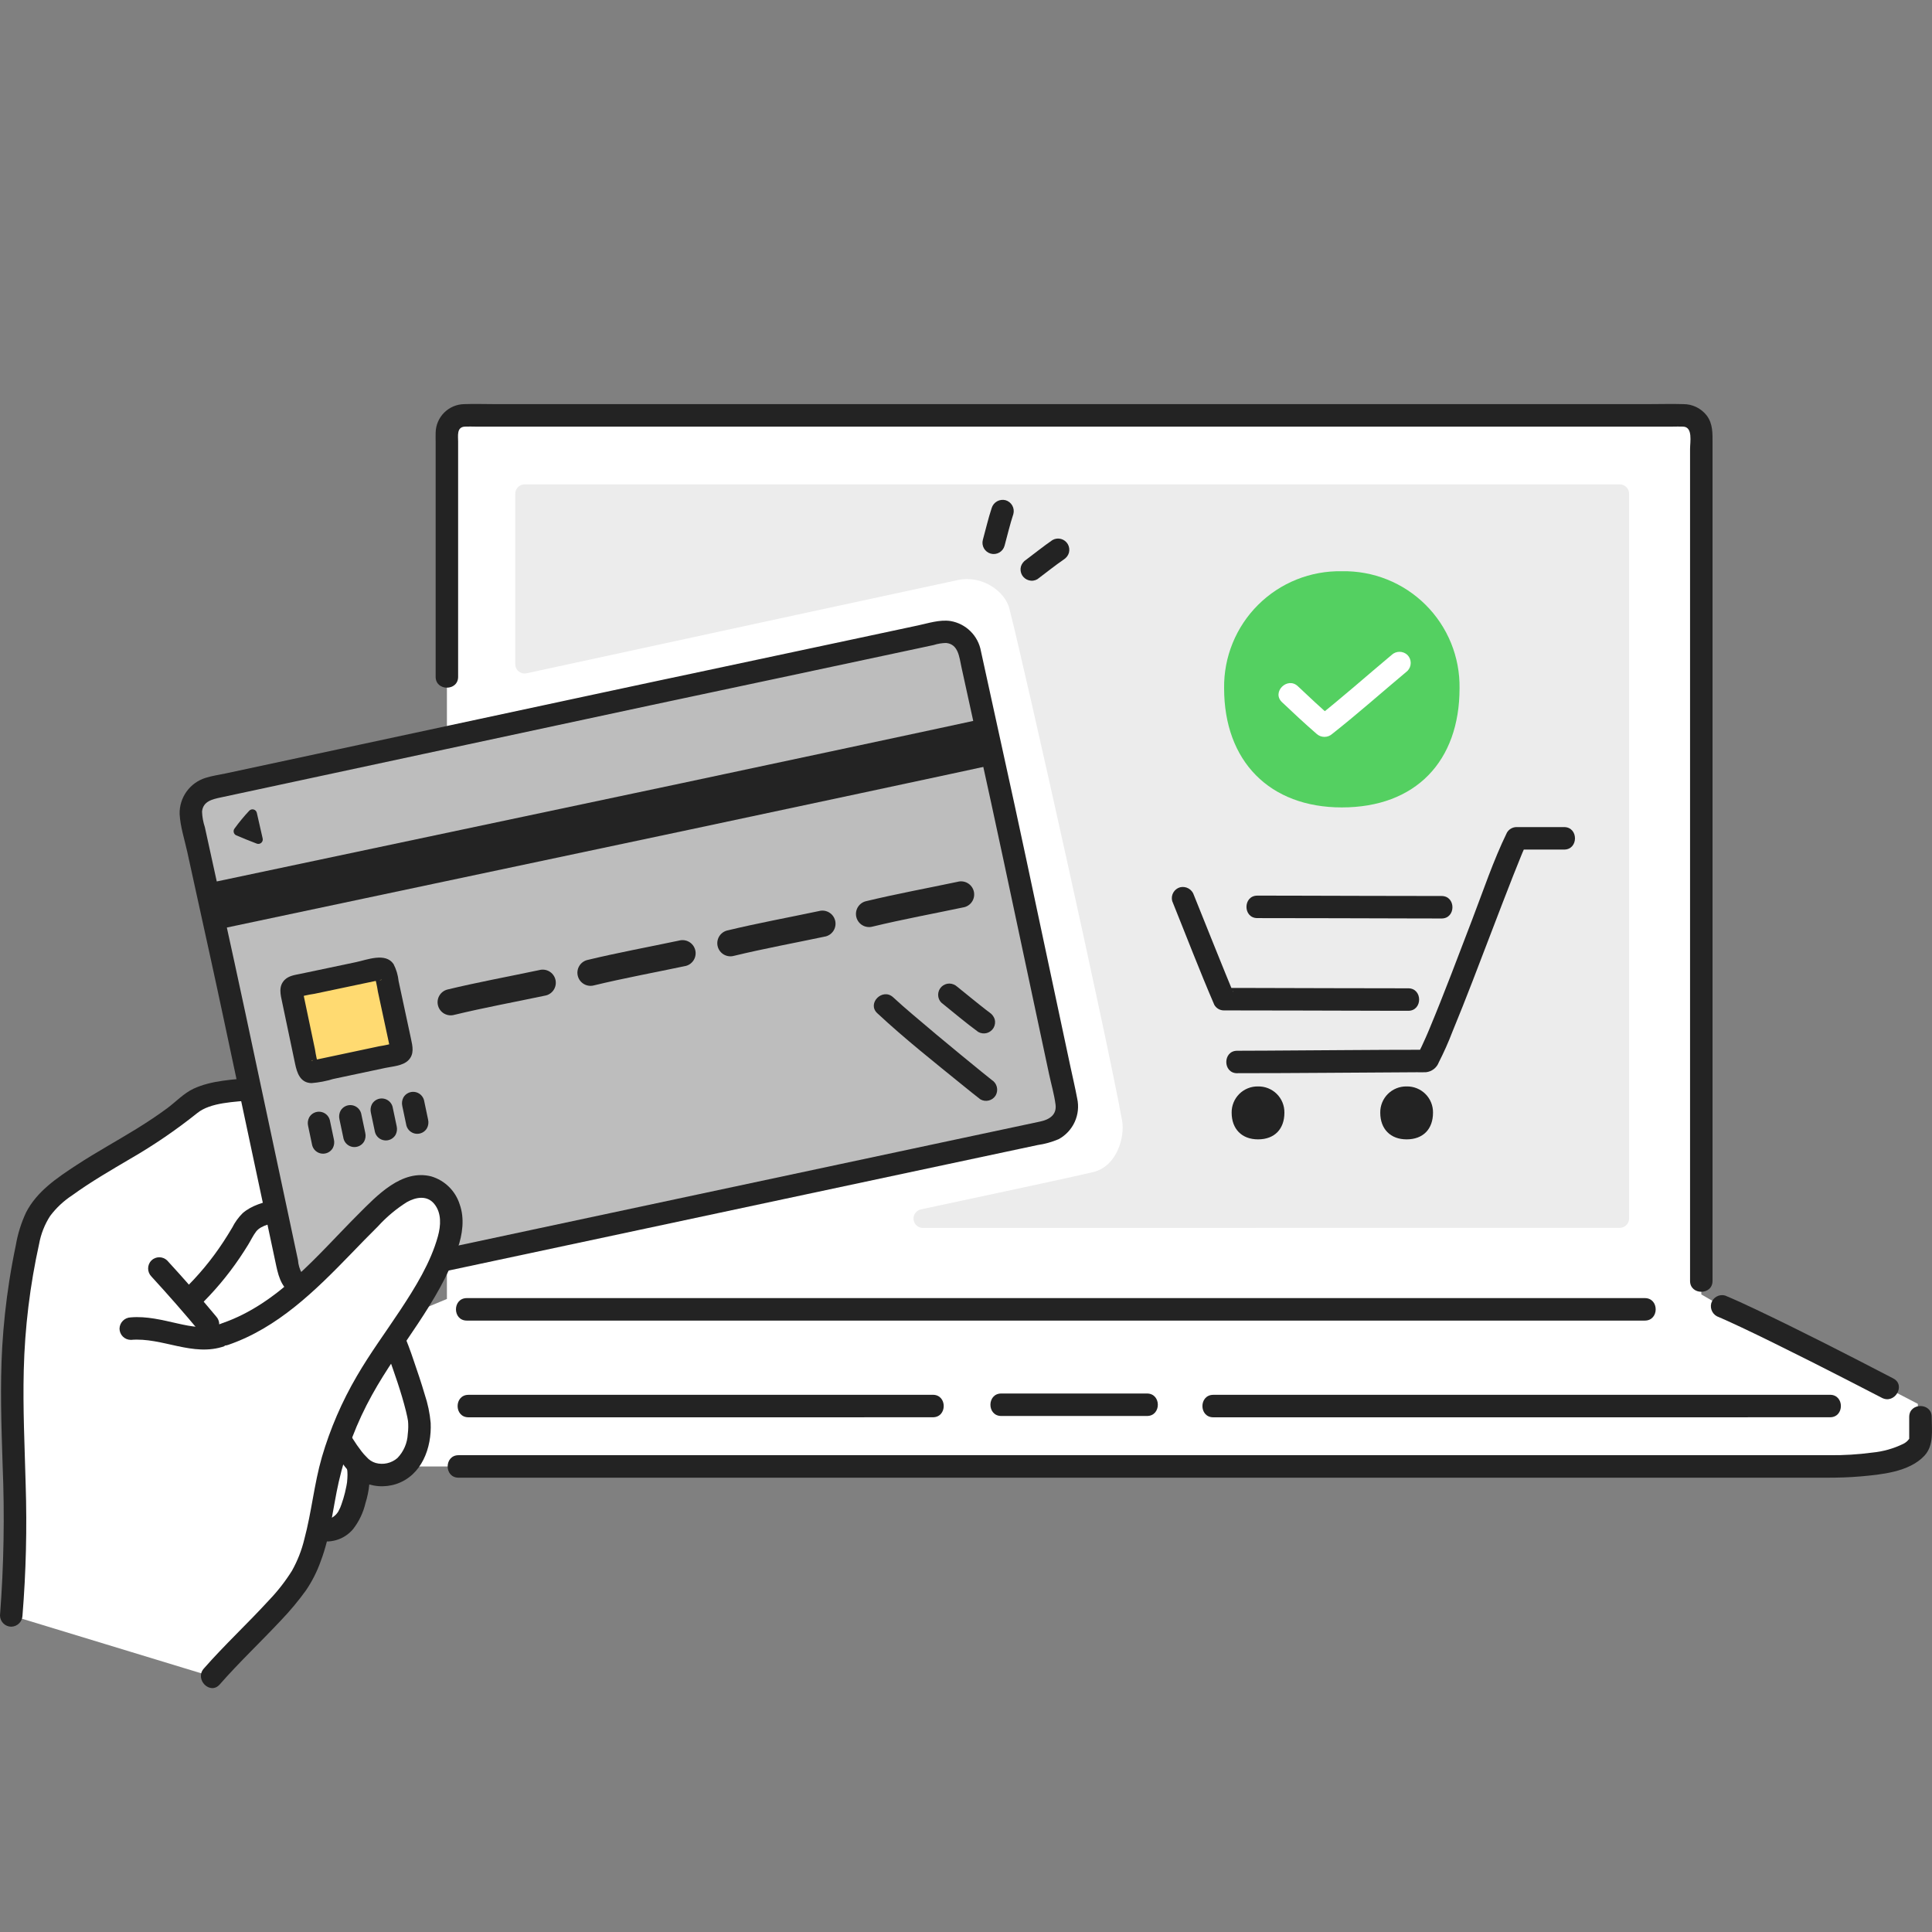 <svg width="220" height="220" viewBox="0 0 220 220" fill="none" xmlns="http://www.w3.org/2000/svg">
<rect x="0" y="0" width="220" height="220" fill="#808080" stroke="none"/>
<g clip-path="url(#clip0_615_2330)">
<path d="M203.266 166.987H35.732C31.145 166.987 26.57 165.949 26.57 163.756V159.862L30.014 158.072C35.005 155.477 45.229 150.272 48.864 148.759L50.891 147.915V49.265C50.891 48.744 51.098 48.244 51.467 47.875C51.835 47.507 52.335 47.3 52.856 47.3H191.769C192.027 47.3 192.282 47.35 192.521 47.448C192.759 47.547 192.976 47.691 193.158 47.873C193.341 48.056 193.486 48.272 193.585 48.51C193.683 48.748 193.734 49.004 193.734 49.262V147.402L196.094 148.756C199.73 150.27 209.953 155.478 214.944 158.07L218.388 159.86V163.754C218.388 165.947 213.816 166.985 208.016 166.985H40.482" fill="white"/>
<path d="M58.672 56.222V75.626C58.672 75.785 58.707 75.942 58.776 76.085C58.844 76.229 58.944 76.356 59.068 76.456C59.192 76.556 59.337 76.627 59.491 76.664C59.646 76.701 59.807 76.703 59.963 76.669C77.47 72.867 108.604 66.143 109.124 66.04C112.005 65.472 114.472 67.471 114.925 69.245C116.878 76.899 126.073 118.183 127.777 127.621C128.104 129.429 127.216 132.805 124.489 133.466C122.751 133.888 114.636 135.637 104.866 137.716C104.609 137.771 104.381 137.919 104.226 138.132C104.071 138.345 104.001 138.608 104.028 138.87C104.055 139.132 104.179 139.375 104.374 139.551C104.57 139.728 104.823 139.826 105.087 139.826C135.768 139.826 171.607 139.826 184.441 139.82C184.724 139.82 184.995 139.707 185.195 139.507C185.395 139.307 185.508 139.036 185.508 138.753V56.222C185.508 55.939 185.395 55.668 185.195 55.468C184.995 55.268 184.724 55.155 184.441 55.155H59.739C59.456 55.155 59.184 55.268 58.984 55.468C58.784 55.668 58.672 55.939 58.672 56.222Z" fill="#ECECEC"/>
<path d="M195.009 145.861V50.505C195.009 49.375 195.068 48.255 194.334 47.298C194.02 46.898 193.619 46.575 193.162 46.353C192.704 46.131 192.202 46.017 191.694 46.018C190.37 45.978 189.038 46.018 187.713 46.018H56.368C55.203 46.018 54.028 45.974 52.863 46.018C52.005 46.033 51.187 46.379 50.579 46.985C49.972 47.591 49.624 48.409 49.608 49.266C49.594 49.613 49.608 49.96 49.608 50.308V77.07C49.608 78.718 52.168 78.72 52.168 77.07V50.308C52.168 49.624 51.983 48.634 52.927 48.58C53.342 48.557 53.766 48.58 54.181 48.58H190.405C190.827 48.58 191.258 48.559 191.678 48.58C192.787 48.638 192.449 50.327 192.449 51.132V145.861C192.449 147.508 195.009 147.511 195.009 145.861Z" fill="#232323"/>
<path d="M130.608 158.68H114.018C112.37 158.68 112.368 161.241 114.018 161.241H130.608C132.256 161.241 132.259 158.68 130.608 158.68Z" fill="#232323"/>
<path d="M53.352 160.11C67.298 160.11 91.535 160.11 106.231 160.104Z" fill="white"/>
<path d="M53.346 161.39H73.19H95.365C98.986 161.39 102.606 161.389 106.227 161.387C107.875 161.387 107.877 158.827 106.227 158.827C99.434 158.829 92.642 158.831 85.849 158.831C78.507 158.831 71.165 158.831 63.823 158.831H53.346C51.699 158.831 51.696 161.391 53.346 161.391V161.39Z" fill="#232323"/>
<path d="M138.156 160.11C152.103 160.11 193.692 160.11 208.388 160.104Z" fill="white"/>
<path d="M138.157 161.39H163.937H195.36L208.389 161.387C210.037 161.387 210.039 158.827 208.389 158.827C199.618 158.83 190.846 158.831 182.074 158.831C171.65 158.831 161.225 158.831 150.801 158.831H138.159C136.511 158.831 136.508 161.391 138.159 161.391L138.157 161.39Z" fill="#232323"/>
<path d="M53.156 149.098C69.261 149.098 172.601 149.098 187.297 149.092Z" fill="white"/>
<path d="M53.159 150.378H135.885H152.266H166.757H178.329C180.92 150.378 183.511 150.378 186.102 150.378H187.299C188.947 150.378 188.95 147.817 187.299 147.817H180.613H169.83H156.003H53.159C51.511 147.817 51.508 150.378 53.159 150.378Z" fill="#232323"/>
<path d="M217.405 161.347C217.405 162.08 217.4 162.813 217.405 163.546C217.405 163.636 217.405 163.725 217.405 163.813C217.405 163.853 217.447 163.749 217.375 163.877C217.208 164.105 216.989 164.288 216.735 164.411C215.626 164.953 214.429 165.291 213.2 165.408C211.581 165.625 209.948 165.724 208.315 165.706C207.599 165.706 206.883 165.706 206.167 165.706H52.213C50.566 165.706 50.563 168.267 52.213 168.267H208.072C209.33 168.267 210.587 168.234 211.84 168.123C214.201 167.914 217.396 167.626 219.13 165.773C220.25 164.574 219.966 162.853 219.966 161.345C219.966 159.698 217.405 159.695 217.405 161.345V161.347Z" fill="#232323"/>
<path d="M195.751 149.991C195.45 149.865 195.981 150.091 196.087 150.138C196.318 150.239 196.548 150.342 196.778 150.446C197.295 150.681 197.81 150.919 198.325 151.163C199.574 151.753 200.817 152.354 202.055 152.967C204.843 154.341 207.62 155.738 210.385 157.159C211.691 157.828 212.995 158.5 214.298 159.176C215.758 159.935 217.054 157.726 215.59 156.965C210.394 154.265 205.178 151.59 199.888 149.08C198.747 148.538 197.6 148.009 196.434 147.522C196.107 147.434 195.758 147.478 195.463 147.646C195.168 147.813 194.951 148.09 194.859 148.416C194.778 148.744 194.825 149.09 194.991 149.383C195.158 149.676 195.431 149.894 195.753 149.991H195.751Z" fill="#232323"/>
<path d="M133.484 102.612C135.074 106.551 136.594 110.522 138.275 114.423C138.386 114.618 138.547 114.78 138.741 114.891C138.936 115.003 139.157 115.06 139.381 115.057C145.274 115.057 151.17 115.083 157.06 115.095C158.162 115.097 159.263 115.099 160.362 115.101C162.009 115.101 162.012 112.54 160.362 112.54C154.566 112.54 148.771 112.514 142.975 112.502C141.777 112.5 140.579 112.498 139.381 112.497L140.486 113.131C140.447 113.06 140.415 112.985 140.39 112.907C140.351 112.64 140.488 113.14 140.373 112.866C140.295 112.678 140.216 112.49 140.138 112.303C139.941 111.827 139.746 111.35 139.551 110.873C139.095 109.752 138.641 108.631 138.191 107.508C137.444 105.65 136.703 103.788 135.951 101.932C135.852 101.61 135.633 101.338 135.341 101.172C135.048 101.006 134.703 100.957 134.376 101.037C134.05 101.129 133.773 101.346 133.605 101.641C133.438 101.936 133.394 102.285 133.482 102.612H133.484Z" fill="#232323"/>
<path d="M143.174 104.546C149.067 104.546 154.96 104.571 160.854 104.584C161.954 104.586 163.055 104.588 164.155 104.59C165.803 104.59 165.806 102.029 164.155 102.029C158.359 102.029 152.564 102.003 146.768 101.991C145.57 101.989 144.372 101.987 143.174 101.986C141.527 101.986 141.524 104.546 143.174 104.546Z" fill="#232323"/>
<path d="M140.873 122.206C147.701 122.206 154.529 122.131 161.354 122.099C161.696 122.099 162.043 122.115 162.384 122.095C162.707 122.061 163.014 121.937 163.271 121.738C163.528 121.538 163.725 121.272 163.839 120.967C164.419 119.832 164.938 118.667 165.393 117.476C166.961 113.681 168.409 109.835 169.878 106.001C170.678 103.916 171.475 101.831 172.292 99.753C172.601 98.968 172.913 98.183 173.235 97.403C173.262 97.338 173.289 97.273 173.316 97.209C173.455 96.871 173.254 97.351 173.339 97.152C173.395 97.022 173.45 96.892 173.507 96.763C173.603 96.543 173.701 96.325 173.807 96.108L172.701 96.743C174.504 96.743 176.306 96.743 178.109 96.743C179.757 96.743 179.759 94.182 178.109 94.182C176.306 94.182 174.504 94.182 172.701 94.182C172.477 94.181 172.257 94.239 172.063 94.35C171.869 94.461 171.708 94.622 171.596 94.816C170.046 97.993 168.908 101.411 167.644 104.708C166.044 108.879 164.481 113.068 162.759 117.19C162.72 117.285 162.68 117.38 162.641 117.474C162.77 117.166 162.602 117.564 162.578 117.62C162.507 117.788 162.435 117.955 162.361 118.121C162.216 118.451 162.069 118.78 161.914 119.105C161.802 119.338 161.69 119.573 161.56 119.799C161.509 119.87 161.463 119.945 161.423 120.023C161.346 120.222 161.689 119.741 161.5 119.912L162.407 119.538C156.379 119.538 150.351 119.606 144.323 119.636C143.175 119.642 142.026 119.65 140.877 119.65C139.23 119.65 139.227 122.211 140.877 122.211L140.873 122.206Z" fill="#232323"/>
<path d="M143.254 123.714C142.858 123.706 142.466 123.777 142.099 123.925C141.732 124.072 141.398 124.291 141.118 124.57C140.838 124.849 140.617 125.181 140.468 125.547C140.318 125.913 140.245 126.306 140.25 126.701C140.25 128.564 141.412 129.741 143.254 129.741C145.138 129.741 146.257 128.564 146.257 126.701C146.263 126.305 146.19 125.913 146.041 125.547C145.892 125.18 145.67 124.848 145.39 124.569C145.11 124.29 144.776 124.071 144.409 123.924C144.042 123.777 143.649 123.705 143.254 123.714Z" fill="#232323"/>
<path d="M160.175 123.714C159.78 123.706 159.388 123.777 159.021 123.925C158.654 124.072 158.32 124.291 158.04 124.57C157.76 124.849 157.539 125.181 157.389 125.547C157.24 125.913 157.166 126.306 157.172 126.701C157.172 128.564 158.334 129.741 160.175 129.741C162.06 129.741 163.179 128.564 163.179 126.701C163.185 126.305 163.112 125.913 162.963 125.547C162.814 125.18 162.592 124.848 162.312 124.569C162.032 124.29 161.698 124.071 161.331 123.924C160.964 123.777 160.571 123.705 160.175 123.714Z" fill="#232323"/>
<path d="M152.796 65.049C151.033 65.014 149.281 65.334 147.644 65.99C146.008 66.646 144.52 67.624 143.269 68.868C142.018 70.11 141.031 71.592 140.365 73.225C139.698 74.858 139.368 76.607 139.392 78.37C139.392 86.686 144.577 91.942 152.796 91.942C161.208 91.942 166.201 86.686 166.201 78.37C166.227 76.607 165.897 74.856 165.232 73.223C164.566 71.589 163.578 70.106 162.327 68.863C161.076 67.62 159.587 66.641 157.95 65.986C156.312 65.331 154.559 65.012 152.796 65.049Z" fill="#54D061"/>
<path d="M145.979 79.953C147.268 81.175 148.57 82.39 149.911 83.554C150.157 83.783 150.48 83.91 150.816 83.91C151.152 83.91 151.476 83.783 151.722 83.554C154.639 81.255 157.421 78.778 160.271 76.396C160.508 76.155 160.641 75.829 160.641 75.491C160.641 75.152 160.508 74.827 160.271 74.586C160.027 74.352 159.703 74.222 159.365 74.222C159.028 74.222 158.704 74.352 158.46 74.586C155.61 76.967 152.829 79.445 149.911 81.743H151.722C150.381 80.579 149.078 79.364 147.79 78.143C146.594 77.01 144.78 78.817 145.979 79.953Z" fill="white"/>
<path d="M1.281 183.955C2.807 166.686 -0.514 157.547 3.367 140.651C3.811 138.747 4.897 137.055 6.442 135.858C11.323 132.054 15.862 130.357 20.723 126.51C21.135 126.184 21.544 125.854 21.95 125.52C23.253 124.447 26.473 124.24 28.827 123.986C30.512 131.897 32.582 141.608 33.735 147.036C37.149 144.102 40.183 140.528 43.485 137.442C45.049 135.982 47.181 134.522 49.166 135.323C50.499 135.861 51.285 137.33 51.382 138.766C51.399 140.211 51.078 141.64 50.446 142.94C47.545 149.811 43.822 153.04 40.463 159.699C39.033 162.532 37.965 165.534 37.285 168.633C36.493 172.245 36.292 175.056 35.205 177.627C34.028 181.535 28.613 185.746 24.109 190.905" fill="white"/>
<path d="M43.228 149.091C43.784 150.082 45.086 153.017 45.324 153.691C46.23 156.271 47.749 160.589 47.765 162.114C47.785 163.999 47.374 166.035 45.875 167.177C44.376 168.32 41.956 168.244 40.792 166.761L40.706 166.654L40.799 167.248C41.08 169.054 40.089 172.148 39.492 172.98C39.207 173.408 38.813 173.752 38.351 173.976C37.888 174.2 37.374 174.297 36.862 174.255C35.829 174.106 35.048 173.27 34.384 172.465C33.539 171.346 32.864 170.107 32.383 168.79" fill="white"/>
<path d="M31.149 169.129C31.558 170.32 32.124 171.453 32.832 172.495C33.613 173.668 34.623 174.82 35.968 175.336C36.712 175.58 37.512 175.595 38.266 175.381C39.02 175.167 39.692 174.733 40.197 174.134C40.883 173.257 41.368 172.24 41.618 171.155C42.054 169.784 42.196 168.335 42.034 166.905C41.942 166.579 41.725 166.302 41.431 166.135C41.136 165.967 40.787 165.923 40.46 166.011C40.137 166.109 39.864 166.327 39.698 166.62C39.531 166.913 39.484 167.259 39.565 167.586C39.532 167.355 39.552 167.501 39.56 167.636C39.566 167.741 39.569 167.845 39.569 167.95C39.569 168.21 39.548 168.469 39.524 168.729C39.501 168.979 39.55 168.601 39.509 168.853C39.49 168.971 39.471 169.088 39.449 169.205C39.402 169.46 39.347 169.713 39.284 169.964C39.172 170.421 39.037 170.872 38.878 171.315C38.839 171.426 38.796 171.535 38.754 171.644C38.737 171.689 38.718 171.733 38.7 171.777C38.7 171.773 38.807 171.557 38.74 171.678C38.659 171.825 38.599 171.982 38.516 172.128C38.351 172.396 38.125 172.621 37.856 172.784C37.799 172.817 37.472 172.957 37.642 172.899C37.523 172.94 37.401 172.973 37.277 172.999C37.477 172.959 37.188 172.994 37.117 172.995C37.108 172.995 36.906 172.971 37.033 172.995C37.151 173.014 36.912 172.959 36.889 172.952C36.828 172.935 36.767 172.917 36.708 172.893C36.736 172.904 36.85 172.961 36.723 172.893C36.61 172.832 36.502 172.766 36.393 172.696C36.275 172.619 36.367 172.684 36.393 172.703C36.34 172.663 36.292 172.619 36.243 172.576C36.127 172.474 36.014 172.367 35.907 172.256C35.706 172.05 35.519 171.829 35.334 171.612C35.302 171.574 35.273 171.535 35.241 171.498C35.245 171.503 35.385 171.703 35.306 171.581C35.244 171.483 35.17 171.391 35.105 171.295C34.793 170.831 34.506 170.35 34.245 169.855C34.1 169.58 33.961 169.301 33.834 169.018C33.809 168.964 33.785 168.911 33.761 168.858C33.81 168.972 33.797 168.951 33.761 168.848C33.714 168.717 33.665 168.588 33.621 168.456C33.525 168.133 33.307 167.86 33.014 167.693C32.72 167.526 32.374 167.479 32.047 167.562C31.721 167.655 31.445 167.872 31.278 168.167C31.111 168.461 31.066 168.81 31.153 169.137L31.149 169.129Z" fill="#232323"/>
<path d="M14.89 152.575C18.499 152.258 21.959 154.554 25.567 153.29C25.889 153.193 26.162 152.975 26.329 152.682C26.496 152.389 26.543 152.042 26.461 151.715C26.368 151.39 26.151 151.113 25.856 150.946C25.562 150.779 25.213 150.734 24.886 150.821C23.353 151.358 21.792 151.061 20.22 150.706C18.476 150.313 16.692 149.856 14.89 150.013C14.553 150.021 14.232 150.159 13.994 150.397C13.756 150.635 13.618 150.956 13.609 151.293C13.612 151.632 13.747 151.956 13.987 152.196C14.227 152.435 14.551 152.571 14.89 152.573V152.575Z" fill="#232323"/>
<path d="M17.231 145.348C19.137 147.421 20.991 149.54 22.793 151.706C23.033 151.945 23.359 152.079 23.698 152.079C24.037 152.079 24.363 151.945 24.603 151.706C24.835 151.461 24.965 151.137 24.965 150.8C24.965 150.463 24.835 150.139 24.603 149.895C22.802 147.73 20.948 145.611 19.042 143.538C18.8 143.3 18.475 143.167 18.136 143.167C17.797 143.167 17.472 143.3 17.231 143.538C16.998 143.781 16.867 144.105 16.867 144.443C16.867 144.78 16.998 145.105 17.231 145.348Z" fill="#232323"/>
<path d="M22.574 148.836C24.337 147.141 25.918 145.266 27.29 143.241C27.62 142.752 27.941 142.256 28.25 141.753C28.555 141.258 28.812 140.699 29.165 140.237C29.738 139.487 31.148 139.257 32.061 139.083C32.386 138.99 32.662 138.773 32.83 138.478C32.997 138.184 33.042 137.835 32.955 137.508C32.858 137.185 32.641 136.911 32.347 136.744C32.054 136.578 31.707 136.531 31.38 136.614C30.072 136.863 28.646 137.258 27.622 138.153C27.145 138.633 26.747 139.186 26.443 139.791C26.123 140.331 25.792 140.865 25.448 141.391C24.107 143.441 22.535 145.331 20.764 147.024C19.574 148.168 21.386 149.977 22.574 148.834L22.574 148.836Z" fill="#232323"/>
<path d="M35.485 159.277C36.124 161.837 37.259 164.248 38.826 166.371C39.397 167.283 40.162 168.058 41.066 168.64C41.684 168.967 42.362 169.166 43.058 169.226C43.755 169.285 44.456 169.203 45.121 168.985C48.024 168.015 49.175 164.874 49.041 162.024C48.941 160.917 48.712 159.825 48.357 158.77C47.977 157.472 47.544 156.19 47.102 154.912C46.364 152.682 45.438 150.519 44.333 148.446C43.536 147.002 41.325 148.292 42.122 149.738C42.567 150.546 42.945 151.392 43.323 152.233C43.684 153.037 43.879 153.448 44.141 154.183C44.905 156.329 45.681 158.492 46.231 160.705C46.284 160.924 46.337 161.145 46.382 161.367C46.399 161.449 46.485 161.973 46.454 161.715C46.507 162.241 46.501 162.771 46.434 163.295C46.386 164.317 45.969 165.286 45.261 166.024C44.925 166.317 44.521 166.522 44.086 166.62C43.652 166.719 43.199 166.708 42.77 166.588C42.373 166.468 42.02 166.237 41.75 165.923C41.648 165.817 41.544 165.71 41.445 165.603C41.382 165.533 41.116 165.198 41.198 165.307C39.66 163.32 38.554 161.036 37.95 158.598C37.593 156.99 35.122 157.67 35.481 159.279L35.485 159.277Z" fill="#232323"/>
<path d="M2.561 183.955C2.963 178.996 3.084 174.018 2.923 169.046C2.81 164.705 2.594 160.364 2.706 156.02C2.826 151.175 3.413 146.353 4.459 141.621C4.665 140.497 5.09 139.425 5.709 138.464C6.406 137.537 7.26 136.738 8.232 136.104C10.342 134.575 12.597 133.271 14.84 131.95C17.502 130.413 20.045 128.678 22.446 126.758C23.982 125.507 26.713 125.489 28.791 125.27C29.127 125.26 29.447 125.122 29.686 124.884C29.924 124.646 30.061 124.326 30.071 123.989C30.069 123.65 29.933 123.326 29.693 123.086C29.454 122.847 29.129 122.711 28.791 122.709C26.55 122.946 24.121 123.008 22.046 123.969C20.93 124.486 20.022 125.471 19.039 126.197C17.919 127.026 16.753 127.794 15.568 128.527C13.287 129.935 10.93 131.217 8.686 132.688C6.488 134.128 4.205 135.658 2.97 138.058C2.412 139.25 2.018 140.512 1.799 141.809C1.517 143.151 1.27 144.499 1.058 145.855C0.671 148.344 0.402 150.848 0.253 153.366C-0.004 157.85 0.156 162.335 0.298 166.818C0.537 172.531 0.438 178.253 0 183.955C0.003 184.293 0.138 184.617 0.378 184.857C0.617 185.097 0.942 185.232 1.28 185.235C1.618 185.228 1.939 185.091 2.178 184.852C2.417 184.614 2.554 184.292 2.561 183.955Z" fill="#232323"/>
<path d="M75.921 78.616C80.155 77.722 99.629 73.576 106.992 72.001C107.737 71.841 108.516 71.983 109.157 72.397C109.798 72.81 110.249 73.461 110.411 74.206C111.866 80.874 114.616 93.369 115.223 96.246C116.154 100.655 119.748 117.5 121.435 125.438C121.514 125.808 121.52 126.191 121.451 126.563C121.382 126.936 121.241 127.291 121.034 127.609C120.828 127.926 120.561 128.2 120.249 128.415C119.937 128.629 119.585 128.78 119.214 128.858C105.598 131.752 48.837 143.854 35.772 146.639C35.461 146.705 35.14 146.71 34.828 146.652C34.515 146.594 34.217 146.475 33.951 146.302C33.684 146.129 33.454 145.905 33.274 145.643C33.094 145.381 32.968 145.086 32.902 144.775C31.28 137.136 27.515 119.485 26.557 114.956C25.957 112.114 23.269 99.899 21.801 93.177C21.72 92.806 21.713 92.423 21.78 92.049C21.847 91.675 21.988 91.319 22.193 91C22.399 90.68 22.666 90.405 22.978 90.189C23.29 89.974 23.642 89.822 24.014 89.742C34.793 87.428 72.859 79.262 75.921 78.616Z" fill="#BDBDBD"/>
<path d="M76.257 79.85C80.429 78.969 84.601 78.083 88.771 77.192C94.125 76.054 99.479 74.912 104.833 73.769L106.327 73.448C106.782 73.303 107.257 73.224 107.735 73.216C109.137 73.349 109.237 74.848 109.475 75.936C110.121 78.89 110.768 81.844 111.416 84.797C112.381 89.202 113.351 93.605 114.286 98.016C115.396 103.251 116.511 108.486 117.629 113.72C118.239 116.583 118.849 119.446 119.459 122.308C119.702 123.451 120.045 124.616 120.196 125.775C120.352 126.967 119.466 127.494 118.45 127.71C115.308 128.378 112.166 129.047 109.024 129.716C104.501 130.679 99.979 131.642 95.457 132.606L79.678 135.967L63.613 139.391L49.192 142.47L38.341 144.783L36.395 145.197C35.708 145.344 34.911 145.645 34.379 144.996C34.12 144.534 33.968 144.019 33.932 143.491L33.583 141.851L32.783 138.085C31.574 132.408 30.364 126.731 29.155 121.054C28.348 117.258 27.545 113.461 26.717 109.669C26.068 106.694 25.417 103.72 24.764 100.746C24.435 99.245 24.106 97.744 23.777 96.242L23.327 94.187C23.135 93.615 23.027 93.017 23.007 92.413C23.123 91.24 24.181 91.012 25.131 90.808L27.479 90.305L33.387 89.037L48.233 85.853C53.256 84.776 58.278 83.699 63.3 82.623C66.869 81.858 70.437 81.094 74.006 80.329C74.757 80.168 75.509 80.008 76.26 79.849C77.871 79.509 77.19 77.04 75.58 77.38C73.174 77.888 70.77 78.402 68.367 78.921C63.696 79.923 59.025 80.924 54.356 81.925C49.089 83.054 43.822 84.184 38.556 85.315L25.723 88.066C24.954 88.231 24.143 88.342 23.394 88.581C22.522 88.856 21.763 89.407 21.232 90.153C20.702 90.898 20.429 91.796 20.455 92.71C20.531 94.138 21.02 95.615 21.325 97.008L22.354 101.706C23.405 106.501 24.47 111.294 25.487 116.097C26.549 121.114 27.616 126.13 28.688 131.145C29.308 134.055 29.928 136.965 30.548 139.875C30.811 141.118 31.076 142.361 31.341 143.603C31.65 145.06 31.898 146.454 33.225 147.358C34.884 148.486 37.022 147.678 38.814 147.296L43.718 146.25L56.9 143.44L72.8 140.051L89.265 136.541L104.388 133.319L116.017 130.844L118.144 130.391C118.974 130.273 119.785 130.046 120.556 129.717C121.359 129.278 121.999 128.591 122.379 127.758C122.759 126.925 122.859 125.991 122.664 125.097C122.438 123.885 122.15 122.682 121.894 121.477C120.629 115.532 119.362 109.587 118.095 103.642C117.257 99.704 116.428 95.764 115.571 91.83C114.286 85.934 112.996 80.04 111.701 74.146C111.547 73.289 111.133 72.5 110.514 71.887C109.896 71.273 109.104 70.866 108.245 70.719C107.013 70.533 105.729 70.962 104.527 71.219L96.947 72.836C91.426 74.013 85.905 75.188 80.383 76.362C78.781 76.702 77.178 77.042 75.575 77.382C73.965 77.721 74.646 80.19 76.257 79.85Z" fill="#232323"/>
<path d="M24.657 100.378C36.233 97.932 73.926 89.963 77.608 89.187C83.339 87.977 110.703 82.139 112.079 81.821C112.459 83.57 112.85 85.357 113.222 87.059C112.553 87.226 84.523 93.206 78.715 94.432C74.562 95.308 46.084 101.336 41.666 102.269C38.625 102.909 27.762 105.213 24.577 105.885C24.208 104.183 23.815 102.393 23.43 100.637L24.657 100.378Z" fill="#232323"/>
<path d="M26.697 94.362C27.213 93.646 27.776 92.964 28.381 92.32C28.444 92.253 28.524 92.204 28.613 92.179C28.702 92.154 28.796 92.154 28.885 92.178C28.974 92.203 29.054 92.251 29.118 92.318C29.181 92.385 29.225 92.468 29.245 92.558C29.452 93.482 29.716 94.616 29.91 95.477C29.931 95.567 29.927 95.66 29.899 95.747C29.871 95.835 29.819 95.913 29.75 95.973C29.681 96.033 29.597 96.073 29.506 96.09C29.416 96.106 29.323 96.097 29.237 96.064C28.519 95.793 27.57 95.406 26.912 95.126C26.841 95.096 26.779 95.051 26.728 94.994C26.678 94.937 26.641 94.869 26.621 94.796C26.6 94.722 26.596 94.645 26.609 94.57C26.622 94.495 26.652 94.424 26.697 94.362Z" fill="#232323"/>
<path d="M43.464 120.386C40.933 120.923 37.24 121.707 35.638 122.047C35.57 122.061 35.499 122.062 35.431 122.05C35.362 122.037 35.297 122.011 35.238 121.972C35.179 121.934 35.129 121.885 35.09 121.827C35.05 121.769 35.023 121.704 35.008 121.636C34.56 119.505 33.608 114.968 33.184 112.955C33.169 112.887 33.168 112.816 33.181 112.748C33.194 112.679 33.22 112.614 33.258 112.555C33.296 112.497 33.346 112.447 33.403 112.407C33.461 112.368 33.526 112.34 33.594 112.326L43.233 110.299C43.301 110.285 43.371 110.284 43.44 110.297C43.508 110.309 43.574 110.335 43.632 110.373C43.691 110.412 43.741 110.461 43.78 110.518C43.819 110.576 43.847 110.641 43.861 110.709C44.271 112.629 45.33 117.544 45.719 119.365C45.748 119.503 45.721 119.647 45.644 119.765C45.567 119.883 45.447 119.966 45.309 119.996L43.464 120.386Z" fill="#FFDA71"/>
<path d="M43.127 119.151L38.867 120.056L36.925 120.468L36.028 120.658C35.9 120.685 35.769 120.706 35.642 120.74C35.151 120.869 35.708 120.556 35.979 120.89L36.308 121.455C36.111 120.81 35.963 120.152 35.866 119.484L35.344 117L34.84 114.6C34.767 114.249 34.693 113.898 34.619 113.547L34.521 113.081L34.47 112.838C34.421 112.535 34.379 112.686 34.345 113.291L33.78 113.62C34.44 113.418 35.115 113.267 35.798 113.168L38.618 112.575L41.418 111.986L42.608 111.736L43.11 111.629C43.176 111.615 43.245 111.605 43.309 111.587C43.751 111.462 43.174 111.789 42.899 111.452L42.569 110.887C42.775 111.55 42.929 112.228 43.031 112.914C43.203 113.719 43.376 114.523 43.549 115.327L44.068 117.74C44.147 118.106 44.225 118.472 44.304 118.839C44.337 118.994 44.37 119.15 44.404 119.305L44.448 119.512C44.498 119.802 44.537 119.64 44.567 119.025L45.132 118.696C44.476 118.898 43.806 119.049 43.127 119.148C42.8 119.239 42.522 119.455 42.354 119.751C42.186 120.046 42.143 120.396 42.233 120.723C42.323 121.051 42.54 121.329 42.835 121.497C43.131 121.664 43.481 121.708 43.808 121.618C44.661 121.436 45.861 121.384 46.505 120.732C47.199 120.029 46.981 119.131 46.799 118.281C46.486 116.82 46.172 115.359 45.858 113.898L45.392 111.729C45.323 111.047 45.126 110.383 44.811 109.774C43.895 108.435 41.81 109.293 40.522 109.564L36.129 110.488L34.231 110.887C33.591 111.022 32.898 111.093 32.408 111.586C31.681 112.322 31.95 113.272 32.137 114.159C32.291 114.895 32.446 115.63 32.6 116.365C32.935 117.958 33.27 119.551 33.605 121.144C33.822 122.18 34.192 123.309 35.472 123.335C36.307 123.269 37.133 123.112 37.934 122.867L43.807 121.621C43.97 121.576 44.121 121.5 44.254 121.397C44.387 121.293 44.498 121.165 44.581 121.019C44.664 120.872 44.717 120.711 44.738 120.544C44.759 120.377 44.746 120.208 44.702 120.046C44.657 119.884 44.581 119.732 44.478 119.599C44.374 119.467 44.246 119.356 44.099 119.272C43.953 119.189 43.792 119.136 43.625 119.115C43.458 119.094 43.289 119.107 43.127 119.151Z" fill="#232323"/>
<path d="M45.81 125.951L46.278 128.17C46.345 128.412 46.482 128.63 46.672 128.795C46.862 128.961 47.097 129.066 47.346 129.099C47.596 129.132 47.85 129.09 48.076 128.979C48.302 128.868 48.491 128.693 48.618 128.475C48.78 128.173 48.826 127.822 48.747 127.489L48.281 125.27C48.214 125.027 48.077 124.809 47.886 124.644C47.697 124.478 47.462 124.373 47.212 124.34C46.962 124.307 46.708 124.349 46.482 124.46C46.256 124.571 46.067 124.747 45.94 124.964C45.778 125.266 45.732 125.617 45.811 125.951L45.81 125.951Z" fill="#232323"/>
<path d="M42.233 126.705L42.701 128.924C42.768 129.167 42.905 129.384 43.095 129.55C43.285 129.715 43.52 129.821 43.77 129.853C44.02 129.886 44.273 129.844 44.499 129.733C44.726 129.622 44.914 129.447 45.041 129.23C45.203 128.928 45.249 128.577 45.17 128.243L44.702 126.025C44.636 125.782 44.499 125.564 44.309 125.398C44.118 125.233 43.884 125.127 43.634 125.094C43.384 125.062 43.13 125.103 42.904 125.214C42.678 125.325 42.489 125.501 42.362 125.718C42.2 126.021 42.154 126.372 42.233 126.705Z" fill="#232323"/>
<path d="M38.655 127.46L39.123 129.678C39.19 129.921 39.327 130.139 39.517 130.304C39.707 130.469 39.942 130.575 40.192 130.608C40.441 130.64 40.695 130.598 40.921 130.487C41.148 130.377 41.336 130.201 41.463 129.984C41.625 129.682 41.671 129.331 41.592 128.998L41.124 126.779C41.057 126.536 40.92 126.318 40.73 126.153C40.54 125.987 40.306 125.881 40.056 125.849C39.806 125.816 39.552 125.858 39.326 125.969C39.099 126.08 38.911 126.255 38.784 126.473C38.622 126.775 38.576 127.126 38.655 127.46Z" fill="#232323"/>
<path d="M35.085 128.213L35.553 130.432C35.62 130.675 35.757 130.893 35.947 131.058C36.137 131.224 36.372 131.329 36.621 131.362C36.871 131.394 37.125 131.353 37.351 131.242C37.577 131.131 37.766 130.956 37.893 130.738C38.055 130.436 38.101 130.085 38.022 129.751L37.554 127.532C37.487 127.289 37.35 127.071 37.16 126.905C36.97 126.74 36.735 126.634 36.485 126.602C36.235 126.569 35.981 126.611 35.755 126.722C35.529 126.833 35.341 127.008 35.214 127.226C35.052 127.528 35.006 127.879 35.085 128.212V128.213Z" fill="#232323"/>
<path d="M61.4 110.467C57.911 111.205 54.391 111.847 50.925 112.685C50.736 112.737 50.559 112.826 50.404 112.946C50.249 113.067 50.12 113.217 50.023 113.387C49.827 113.732 49.776 114.14 49.882 114.522C49.987 114.904 50.24 115.229 50.584 115.424C50.755 115.521 50.943 115.583 51.138 115.608C51.332 115.632 51.53 115.618 51.719 115.565C55.186 114.727 58.707 114.085 62.194 113.347C62.576 113.242 62.9 112.989 63.096 112.645C63.292 112.3 63.342 111.892 63.237 111.51C63.132 111.128 62.879 110.804 62.535 110.608C62.19 110.412 61.782 110.362 61.4 110.467Z" fill="#232323"/>
<path d="M77.322 107.106C73.833 107.844 70.313 108.486 66.847 109.325C66.465 109.43 66.14 109.683 65.945 110.027C65.749 110.372 65.698 110.78 65.804 111.162C65.909 111.544 66.162 111.868 66.506 112.064C66.851 112.26 67.259 112.31 67.641 112.205C71.109 111.367 74.629 110.724 78.116 109.987C78.498 109.882 78.822 109.629 79.018 109.284C79.214 108.94 79.264 108.532 79.159 108.15C79.054 107.768 78.801 107.443 78.456 107.248C78.112 107.052 77.704 107.001 77.322 107.106Z" fill="#232323"/>
<path d="M93.252 103.746C89.763 104.483 86.242 105.126 82.777 105.964C82.395 106.069 82.07 106.322 81.874 106.666C81.679 107.011 81.628 107.419 81.733 107.801C81.839 108.183 82.091 108.508 82.436 108.703C82.781 108.899 83.189 108.95 83.571 108.844C87.038 108.006 90.559 107.363 94.046 106.626C94.235 106.574 94.412 106.485 94.567 106.365C94.721 106.244 94.851 106.094 94.948 105.924C95.045 105.753 95.107 105.565 95.131 105.37C95.156 105.176 95.141 104.978 95.089 104.789C95.037 104.6 94.948 104.423 94.828 104.268C94.707 104.113 94.557 103.984 94.386 103.887C94.216 103.79 94.028 103.728 93.833 103.703C93.638 103.679 93.441 103.693 93.252 103.746Z" fill="#232323"/>
<path d="M109.04 100.414C105.552 101.151 102.031 101.794 98.566 102.632C98.184 102.737 97.859 102.99 97.663 103.335C97.468 103.679 97.417 104.088 97.522 104.47C97.628 104.852 97.881 105.176 98.225 105.372C98.57 105.567 98.978 105.618 99.36 105.513C102.827 104.675 106.348 104.032 109.835 103.295C110.024 103.243 110.201 103.154 110.356 103.033C110.51 102.913 110.64 102.763 110.737 102.592C110.834 102.421 110.896 102.233 110.92 102.039C110.944 101.844 110.93 101.646 110.878 101.457C110.826 101.268 110.737 101.091 110.616 100.936C110.496 100.782 110.346 100.652 110.175 100.555C110.004 100.458 109.816 100.396 109.622 100.372C109.427 100.348 109.229 100.362 109.04 100.414Z" fill="#232323"/>
<path d="M107.203 114.18C108.59 115.295 109.949 116.453 111.386 117.504C111.534 117.589 111.697 117.645 111.866 117.667C112.036 117.689 112.208 117.678 112.372 117.633C112.693 117.542 112.967 117.332 113.138 117.046C113.223 116.898 113.279 116.735 113.301 116.566C113.323 116.396 113.312 116.224 113.267 116.059C113.162 115.746 112.956 115.476 112.68 115.294C112.511 115.17 112.344 115.044 112.179 114.916L112.437 115.116C111.28 114.221 110.155 113.287 109.015 112.371C108.769 112.14 108.446 112.007 108.109 111.998C107.769 111.999 107.444 112.133 107.202 112.371C106.962 112.612 106.828 112.938 106.828 113.278C106.826 113.446 106.858 113.614 106.922 113.77C106.986 113.925 107.081 114.067 107.202 114.185L107.203 114.18Z" fill="#232323"/>
<path d="M99.9 115.378C103.034 118.301 106.424 120.979 109.748 123.679C110.373 124.186 110.998 124.693 111.636 125.183C111.929 125.353 112.278 125.4 112.606 125.314C112.934 125.228 113.215 125.016 113.387 124.724C113.55 124.429 113.593 124.082 113.508 123.756C113.422 123.43 113.215 123.149 112.928 122.972C113.208 123.185 113.098 123.104 112.924 122.967C112.817 122.882 112.71 122.798 112.604 122.713C112.305 122.475 112.008 122.235 111.712 121.994C110.923 121.354 110.136 120.711 109.353 120.065C107.524 118.559 105.7 117.043 103.901 115.501C103.161 114.867 102.421 114.232 101.709 113.567C100.505 112.447 98.69 114.251 99.898 115.378H99.9Z" fill="#232323"/>
<path d="M25.634 151.912C32.96 149.437 37.832 142.72 43.483 137.442C45.047 135.982 47.18 134.522 49.164 135.323C50.498 135.861 51.283 137.33 51.381 138.766C51.397 140.211 51.076 141.64 50.444 142.94C47.544 149.811 43.82 153.04 40.461 159.699C39.032 162.532 37.965 165.534 37.285 168.633C36.494 172.245 36.293 175.056 35.205 177.627C34.028 181.535 28.613 185.746 24.109 190.905" fill="white"/>
<path d="M25.978 153.146C31.623 151.205 35.891 146.985 39.955 142.789C40.977 141.734 41.995 140.676 43.041 139.645C44.008 138.582 45.115 137.654 46.331 136.887C47.35 136.319 48.621 136.077 49.448 137.087C50.302 138.13 50.201 139.568 49.864 140.787C49.034 143.792 47.27 146.628 45.564 149.209C43.914 151.705 42.135 154.112 40.632 156.703C38.932 159.605 37.596 162.704 36.651 165.931C35.769 168.997 35.482 172.183 34.658 175.258C34.355 176.522 33.878 177.737 33.242 178.87C32.492 180.067 31.621 181.184 30.644 182.204C28.22 184.855 25.579 187.298 23.209 190.001C22.126 191.236 23.93 193.054 25.019 191.812C27.252 189.265 29.72 186.945 32.031 184.472C33.046 183.411 33.986 182.282 34.846 181.091C35.541 180.066 36.103 178.956 36.517 177.788C37.629 174.884 37.892 171.753 38.575 168.737C39.366 165.267 40.646 161.928 42.376 158.819C45.497 153.181 49.983 148.332 52.117 142.157C52.667 140.562 52.925 138.756 52.342 137.132C52.103 136.379 51.684 135.696 51.12 135.143C50.556 134.589 49.866 134.183 49.108 133.958C45.743 133.104 42.92 136.145 40.787 138.276C36.151 142.911 31.705 148.473 25.297 150.677C23.75 151.211 24.413 153.684 25.977 153.146H25.978Z" fill="#232323"/>
<path d="M112.924 57.852C112.53 59.041 112.254 60.262 111.921 61.467C111.876 61.629 111.864 61.798 111.885 61.965C111.906 62.132 111.959 62.293 112.042 62.44C112.125 62.586 112.236 62.714 112.369 62.818C112.501 62.921 112.653 62.997 112.815 63.042C112.977 63.086 113.147 63.099 113.314 63.078C113.481 63.057 113.642 63.004 113.788 62.921C113.934 62.838 114.063 62.727 114.166 62.594C114.269 62.461 114.346 62.31 114.39 62.147C114.723 60.942 114.999 59.721 115.393 58.533C115.48 58.206 115.436 57.857 115.268 57.562C115.101 57.267 114.825 57.05 114.499 56.958C114.172 56.876 113.825 56.923 113.532 57.089C113.239 57.256 113.021 57.529 112.924 57.852Z" fill="#232323"/>
<path d="M119.84 61.5C118.812 62.209 117.841 62.994 116.842 63.741C116.562 63.918 116.354 64.189 116.255 64.506C116.166 64.839 116.213 65.194 116.384 65.493C116.554 65.779 116.828 65.99 117.149 66.079C117.313 66.127 117.486 66.14 117.656 66.118C117.826 66.095 117.989 66.038 118.136 65.95C119.134 65.204 120.106 64.417 121.134 63.71C121.416 63.534 121.624 63.263 121.721 62.945C121.809 62.612 121.763 62.258 121.591 61.959C121.422 61.672 121.148 61.461 120.827 61.372C120.662 61.326 120.489 61.313 120.32 61.335C120.15 61.358 119.987 61.414 119.84 61.501V61.5Z" fill="#232323"/>
</g>
<defs>
<clipPath id="clip0_615_2330">
<rect width="220" height="146.226" fill="white" transform="translate(0 46)"/>
</clipPath>
</defs>
</svg>

